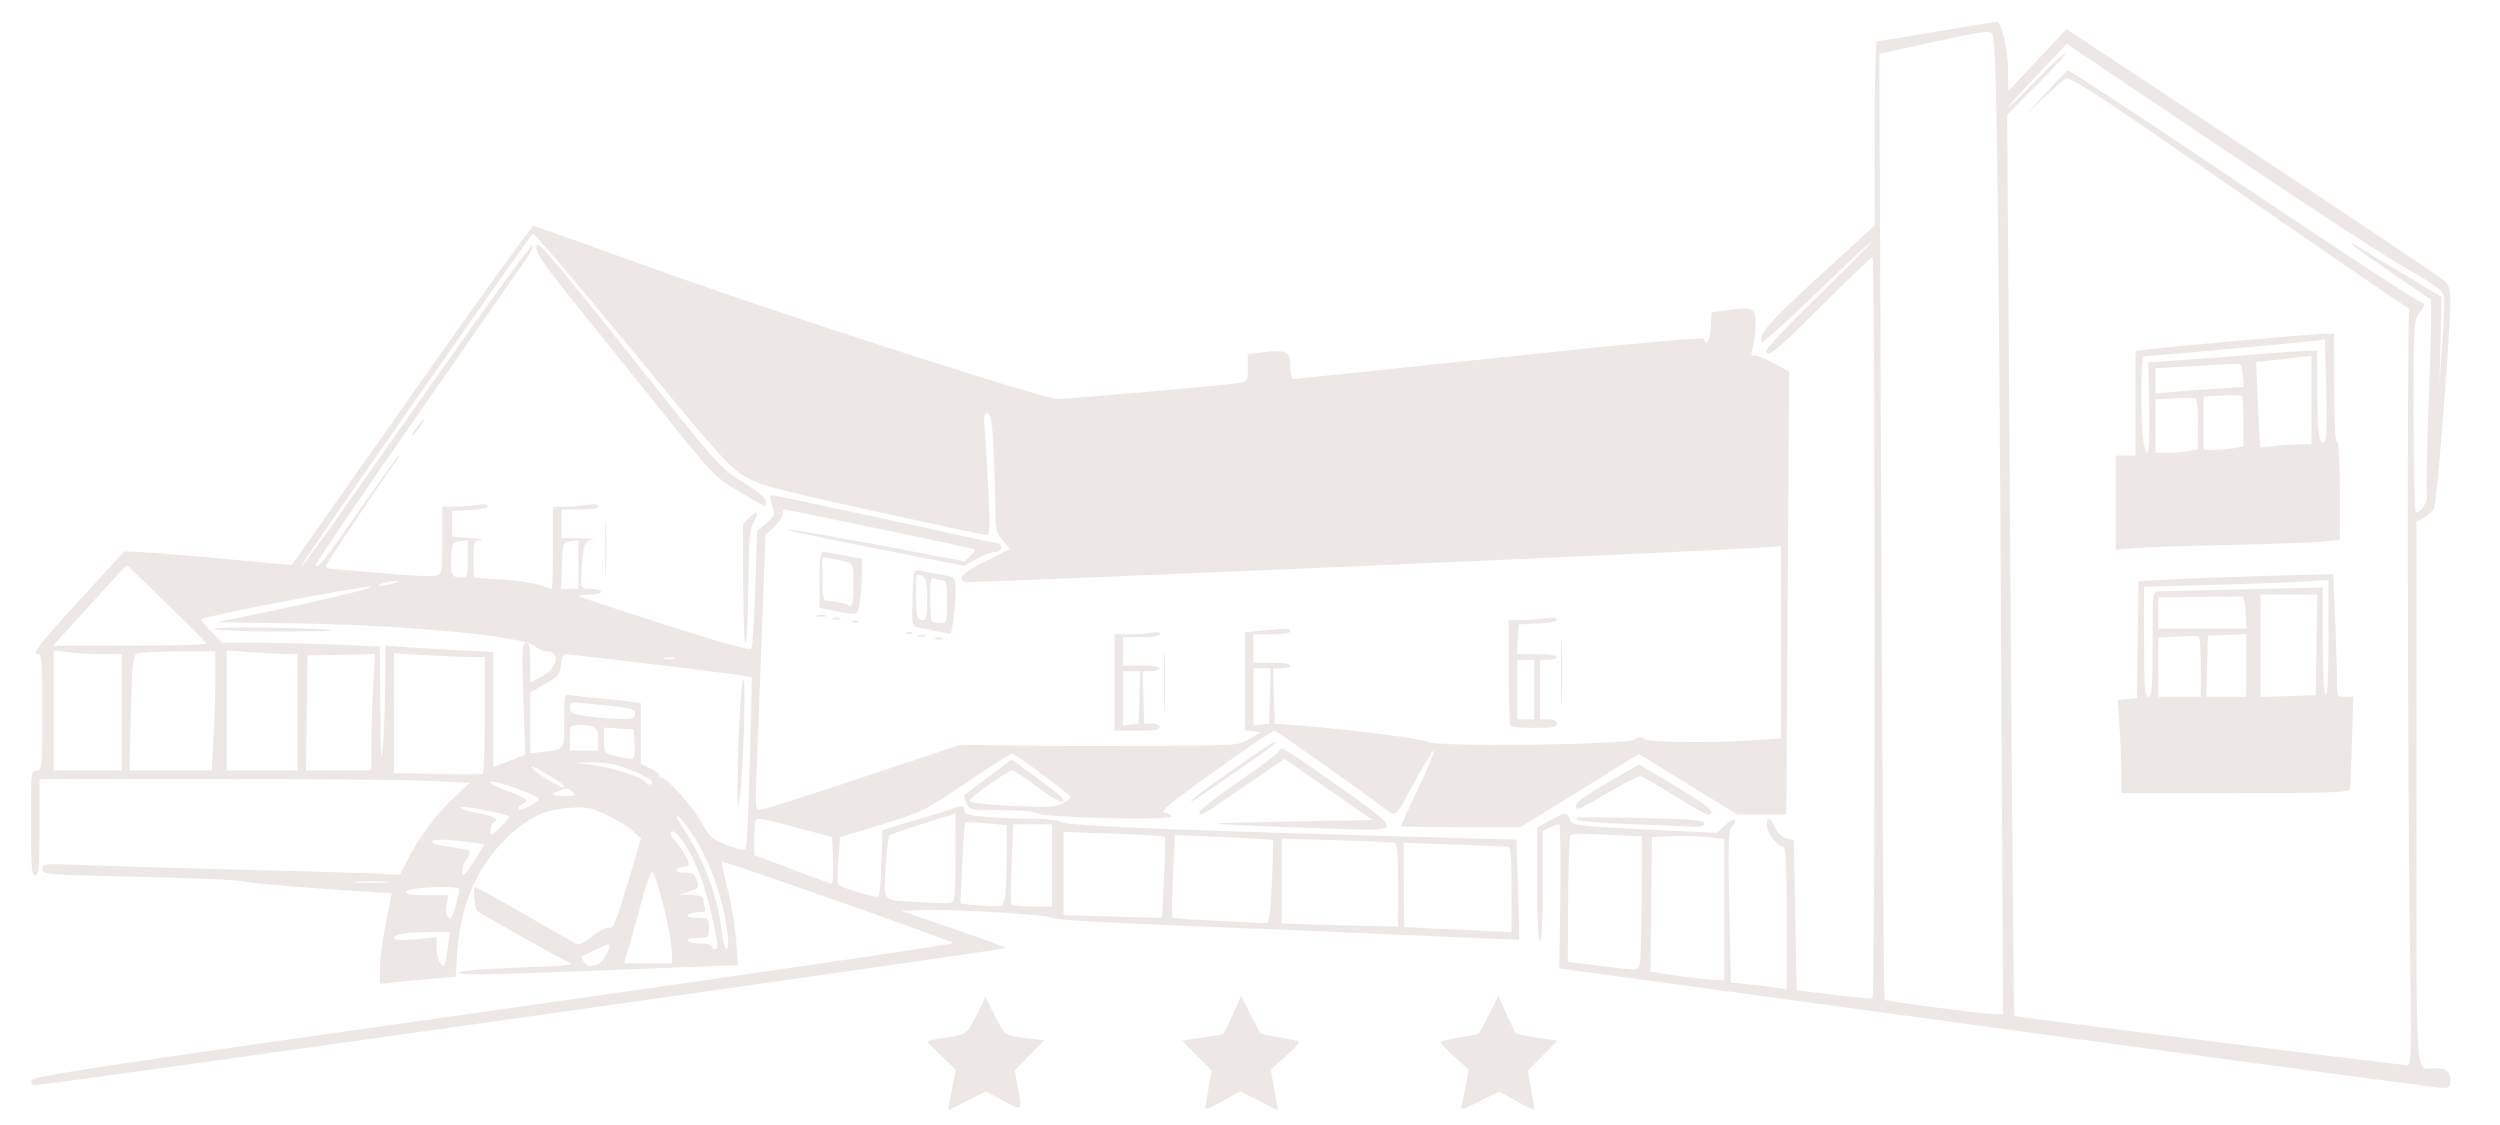 <?xml version="1.0" encoding="UTF-8" standalone="no"?>
<svg
   xmlns:dc="http://purl.org/dc/elements/1.1/"
   xmlns:cc="http://creativecommons.org/ns#"
   xmlns:rdf="http://www.w3.org/1999/02/22-rdf-syntax-ns#"
   xmlns:svg="http://www.w3.org/2000/svg"
   xmlns="http://www.w3.org/2000/svg"
   xmlns:sodipodi="http://sodipodi.sourceforge.net/DTD/sodipodi-0.dtd"
   xmlns:inkscape="http://www.inkscape.org/namespaces/inkscape"
   width="215.714mm"
   height="97.08mm"
   viewBox="0 0 215.714 97.08"
   version="1.1"
   id="svg8"
   inkscape:version="1.0.2-2 (e86c870879, 2021-01-15)"
   sodipodi:docname="silueta-hlavicka.svg">
  <defs
     id="defs2" />
  <sodipodi:namedview
     id="base"
     pagecolor="#ffffff"
     bordercolor="#666666"
     borderopacity="1.0"
     inkscape:pageopacity="0.0"
     inkscape:pageshadow="2"
     inkscape:zoom="0.98994949"
     inkscape:cx="427.45917"
     inkscape:cy="404.2342"
     inkscape:document-units="mm"
     inkscape:current-layer="layer1"
     inkscape:document-rotation="0"
     showgrid="false"
     inkscape:window-width="1491"
     inkscape:window-height="1040"
     inkscape:window-x="234"
     inkscape:window-y="0"
     inkscape:window-maximized="0" />
  <g
     inkscape:label="Vrstva 1"
     inkscape:groupmode="layer"
     id="layer1"
     transform="translate(4.291,-27.055)">
    <path
       style="color:#000000;font-style:normal;font-variant:normal;font-weight:normal;font-stretch:normal;font-size:medium;line-height:normal;font-family:sans-serif;font-variant-ligatures:normal;font-variant-position:normal;font-variant-caps:normal;font-variant-numeric:normal;font-variant-alternates:normal;font-variant-east-asian:normal;font-feature-settings:normal;font-variation-settings:normal;text-indent:0;text-align:start;text-decoration:none;text-decoration-line:none;text-decoration-style:solid;text-decoration-color:#000000;letter-spacing:normal;word-spacing:normal;text-transform:none;writing-mode:lr-tb;direction:ltr;text-orientation:mixed;dominant-baseline:auto;baseline-shift:baseline;text-anchor:start;white-space:normal;shape-padding:0;shape-margin:0;inline-size:0;clip-rule:nonzero;display:inline;overflow:visible;visibility:visible;isolation:auto;mix-blend-mode:normal;color-interpolation:sRGB;color-interpolation-filters:linearRGB;solid-color:#000000;solid-opacity:1;vector-effect:none;fill:#ede8e6;fill-opacity:1;fill-rule:nonzero;stroke:none;stroke-width:0.245;stroke-linecap:butt;stroke-linejoin:miter;stroke-miterlimit:4;stroke-dasharray:none;stroke-dashoffset:0;stroke-opacity:1;color-rendering:auto;image-rendering:auto;shape-rendering:auto;text-rendering:auto;enable-background:accumulate;stop-color:#000000"
       d="m 77.835,121.117 0.34,-1.762 -1.228,-1.18 c -0.675,-0.649 -1.228,-1.217 -1.228,-1.263 0,-0.046 0.468,-0.154 1.04,-0.24 2.423,-0.366 2.352,-0.322 3.199,-2.001 l 0.798,-1.583 0.718,1.502 c 0.395,0.826 0.886,1.589 1.091,1.696 0.205,0.106 1.021,0.272 1.812,0.368 l 1.439,0.175 -1.274,1.29 -1.274,1.29 0.264,1.425 c 0.39,2.111 0.408,2.094 -1.252,1.207 l -1.515,-0.81 -1.636,0.824 -1.636,0.824 z m 21.87,1.621 c 0,-0.089 0.123,-0.869 0.274,-1.735 l 0.274,-1.574 -1.274,-1.29 -1.274,-1.29 1.758,-0.261 c 0.967,-0.144 1.791,-0.296 1.831,-0.339 0.04,-0.043 0.396,-0.793 0.792,-1.668 l 0.719,-1.591 0.804,1.591 c 0.442,0.875 0.831,1.622 0.865,1.66 0.034,0.038 0.761,0.182 1.617,0.32 0.856,0.138 1.614,0.309 1.684,0.38 0.071,0.071 -0.444,0.643 -1.143,1.271 l -1.272,1.142 0.315,1.758 0.315,1.758 -1.633,-0.822 -1.633,-0.822 -1.51,0.837 c -0.83,0.46 -1.51,0.764 -1.51,0.675 z m 22.146,-0.379 c 0.073,-0.306 0.234,-1.108 0.36,-1.781 l 0.227,-1.224 -1.271,-1.137 c -0.699,-0.626 -1.213,-1.197 -1.143,-1.271 0.071,-0.073 0.829,-0.246 1.684,-0.384 0.856,-0.138 1.583,-0.282 1.617,-0.32 0.034,-0.038 0.423,-0.785 0.865,-1.66 l 0.804,-1.591 0.719,1.591 c 0.395,0.875 0.752,1.626 0.792,1.668 0.04,0.043 0.864,0.195 1.831,0.339 l 1.758,0.261 -1.274,1.29 -1.274,1.29 0.274,1.574 c 0.151,0.865 0.274,1.653 0.274,1.751 0,0.098 -0.68,-0.206 -1.512,-0.674 l -1.512,-0.852 -1.676,0.844 c -1.625,0.819 -1.672,0.827 -1.544,0.287 z m 47.36,-6.434 c -19.989,-2.733 -36.932,-5.044 -37.65,-5.134 l -1.306,-0.165 0.083,-6.221 c 0.045,-3.421 0.005,-6.221 -0.089,-6.221 -0.095,7.8e-5 -0.453,0.128 -0.795,0.284 l -0.623,0.284 V 103.486 c 0,2.992 -0.09,4.733 -0.245,4.733 -0.155,0 -0.245,-1.788 -0.245,-4.874 v -4.874 l 1.132,-0.633 c 1.374,-0.768 1.384,-0.769 1.686,-0.082 0.236,0.538 0.386,0.558 6.464,0.861 l 6.223,0.31 0.689,-0.66 c 0.736,-0.705 1.275,-0.621 0.635,0.099 -0.333,0.375 -0.365,1.265 -0.249,6.952 l 0.133,6.522 1.617,0.16 c 0.889,0.088 1.975,0.222 2.412,0.297 l 0.795,0.136 v -6.146 c 0,-4.112 -0.085,-6.146 -0.256,-6.146 -0.493,0 -1.457,-1.207 -1.457,-1.824 0,-0.844 0.291,-0.775 0.734,0.173 0.224,0.479 0.605,0.839 0.979,0.923 l 0.612,0.138 0.122,6.474 0.122,6.474 3.182,0.396 c 1.75,0.218 3.264,0.349 3.365,0.293 0.238,-0.134 0.241,-63.952 0.003,-63.952 -0.1,0 -2.11,1.925 -4.467,4.277 -3.399,3.392 -4.361,4.226 -4.653,4.031 -0.296,-0.198 0.57,-1.167 4.48,-5.011 2.666,-2.621 4.777,-4.765 4.69,-4.765 -0.086,0 -2.267,2.039 -4.846,4.53 -2.579,2.492 -4.728,4.414 -4.775,4.272 -0.237,-0.712 0.617,-1.687 4.994,-5.702 l 4.757,-4.364 v -7.934 c 0,-4.364 0.083,-7.936 0.184,-7.938 0.101,-0.002 2.441,-0.386 5.201,-0.853 2.759,-0.468 5.089,-0.852 5.178,-0.853 0.382,-0.008 0.941,2.431 0.949,4.14 l 0.008,1.853 2.519,-2.676 2.519,-2.676 16.013,10.594 c 8.807,5.827 16.261,10.822 16.563,11.101 0.434,0.4 0.549,0.77 0.545,1.749 -0.014,2.791 -1.168,17.456 -1.409,17.907 -0.143,0.267 -0.544,0.638 -0.891,0.824 l -0.631,0.338 v 23.428 c 0,25.795 -0.128,23.725 1.468,23.725 1.12,0 1.468,0.238 1.468,1.005 0,0.641 -0.075,0.706 -0.795,0.683 -0.437,-0.014 -17.15,-2.262 -37.14,-4.995 z m 34.424,-8.868 c -0.194,-14.115 -0.226,-52.865 -0.044,-53.159 0.07,-0.113 -0.019,-0.26 -0.197,-0.329 -0.178,-0.068 -6.794,-4.601 -14.703,-10.074 -12.39,-8.573 -14.436,-9.907 -14.788,-9.644 -0.225,0.168 -1.064,0.917 -1.865,1.666 l -1.456,1.36 1.685,-1.836 c 0.927,-1.01 1.766,-1.869 1.866,-1.911 0.1,-0.041 5.364,3.405 11.698,7.66 11.693,7.854 18.368,12.236 18.915,12.418 0.21,0.07 0.137,0.311 -0.239,0.789 -0.535,0.68 -0.542,0.793 -0.542,8.977 0,4.559 0.093,8.288 0.207,8.288 0.466,0 1.071,-0.977 0.941,-1.52 -0.074,-0.308 0.007,-4.195 0.179,-8.637 0.172,-4.442 0.243,-8.132 0.156,-8.199 -0.086,-0.067 -1.667,-1.15 -3.512,-2.406 -1.845,-1.256 -3.355,-2.342 -3.355,-2.414 0,-0.072 0.248,0.027 0.551,0.221 0.303,0.194 2.057,1.254 3.897,2.357 l 3.347,2.005 -0.086,3.728 -0.086,3.728 0.25,-3.502 c 0.138,-1.926 0.184,-3.765 0.104,-4.086 -0.11,-0.437 -0.934,-1.029 -3.266,-2.347 -1.716,-0.969 -8.999,-5.721 -16.185,-10.56 l -13.066,-8.797 -2.524,2.654 c -1.388,1.459 -2.53,2.73 -2.536,2.824 -0.007,0.094 1.051,-0.925 2.35,-2.264 1.299,-1.339 2.481,-2.434 2.627,-2.434 0.146,0 -0.933,1.202 -2.397,2.67 l -2.662,2.67 0.268,38.843 c 0.148,21.364 0.305,38.879 0.349,38.924 0.076,0.076 32.835,4.183 33.817,4.239 0.457,0.026 0.464,-0.258 0.304,-11.904 z M 178.754,93.841 c 0,-0.909 -0.072,-2.718 -0.158,-4.02 l -0.157,-2.368 0.831,-0.079 0.831,-0.079 0.066,-5.049 0.066,-5.049 2.748,-0.148 c 1.512,-0.081 5.291,-0.218 8.399,-0.304 l 5.651,-0.156 0.162,3.74 c 0.089,2.057 0.162,4.438 0.162,5.292 0,1.546 0.002,1.552 0.704,1.552 h 0.704 l -0.111,3.855 c -0.061,2.12 -0.154,3.992 -0.207,4.161 -0.075,0.238 -2.27,0.306 -9.893,0.306 h -9.797 l -0.003,-1.652 z m 2.693,-11.197 c 0,-4.523 0,-4.528 0.551,-4.559 0.303,-0.017 3.607,-0.1 7.343,-0.184 l 6.792,-0.152 v 4.574 c -2.2e-4,2.786 0.095,4.634 0.244,4.726 0.16,0.099 0.245,-1.594 0.245,-4.899 v -5.05 l -2.141,0.138 c -1.178,0.076 -4.757,0.207 -7.954,0.291 l -5.813,0.152 v 4.745 c 0,4.055 0.053,4.745 0.367,4.745 0.313,0 0.367,-0.666 0.367,-4.528 z m 4.161,1.972 c 0,-1.405 -0.083,-2.594 -0.184,-2.642 -0.101,-0.047 -0.927,-0.045 -1.836,0.007 l -1.652,0.093 v 2.549 2.549 h 1.836 1.836 v -2.555 z m 3.916,-0.148 v -2.703 l -1.652,0.072 -1.652,0.072 -0.07,2.631 -0.07,2.631 h 1.721 1.721 z m 6.063,-1.763 0.067,-4.344 h -2.453 -2.453 v 4.414 4.414 l 2.386,-0.07 2.386,-0.07 z m -6.112,-2.815 c -0.049,-0.94 -0.175,-1.399 -0.379,-1.383 -0.168,0.013 -1.848,0.041 -3.732,0.061 l -3.426,0.037 v 1.346 1.346 h 3.806 3.806 z m -11.209,-9.459 v -4.063 h 0.857 0.857 v -4.513 -4.513 l 1.04,-0.138 c 1.625,-0.216 14.544,-1.36 15.361,-1.36 h 0.731 v 4.65 c 0,2.937 0.09,4.65 0.245,4.65 0.154,0 0.245,1.583 0.245,4.258 v 4.258 l -1.652,0.142 c -0.909,0.078 -4.515,0.202 -8.015,0.276 -3.5,0.074 -7.107,0.198 -8.015,0.275 l -1.652,0.141 z m 2.887,-8.206 -0.073,-3.898 2.325,-0.16 c 1.279,-0.088 4.248,-0.316 6.599,-0.507 2.35,-0.191 4.581,-0.347 4.956,-0.347 h 0.683 l 0.017,3.61 c 0.018,3.687 0.146,4.583 0.615,4.274 0.181,-0.119 0.229,-1.553 0.153,-4.517 l -0.112,-4.342 -0.887,0.123 c -0.884,0.122 -14.26,1.342 -14.718,1.342 -0.146,0 -0.241,1.2 -0.241,3.025 0,3.357 0.196,5.296 0.534,5.296 0.128,0 0.192,-1.66 0.15,-3.898 z m 3.445,3.745 0.765,-0.153 v -2.158 c 0,-1.187 -0.083,-2.196 -0.184,-2.244 -0.101,-0.047 -0.927,-0.045 -1.836,0.007 l -1.652,0.093 v 2.304 2.304 h 1.071 c 0.589,0 1.415,-0.069 1.836,-0.153 z m 3.916,-0.245 0.765,-0.153 v -2.131 c 0,-1.172 -0.045,-2.177 -0.101,-2.233 -0.056,-0.056 -0.827,-0.065 -1.713,-0.02 l -1.612,0.082 v 2.304 2.304 h 0.948 c 0.522,0 1.293,-0.069 1.713,-0.153 z m 5.571,-0.337 h 1.067 v -3.811 -3.811 l -1.407,0.149 c -0.774,0.082 -1.848,0.202 -2.386,0.268 l -0.979,0.119 0.155,3.605 c 0.085,1.983 0.168,3.647 0.184,3.699 0.016,0.052 0.539,0.024 1.164,-0.061 0.625,-0.086 1.616,-0.156 2.203,-0.156 z m -7.18,-4.792 2.399,-0.151 -0.074,-1.016 c -0.067,-0.912 -0.137,-1.013 -0.686,-0.983 -0.337,0.018 -2.016,0.112 -3.732,0.208 l -3.12,0.175 v 1.089 1.089 l 1.407,-0.13 c 0.774,-0.071 2.487,-0.198 3.806,-0.281 z m -18.518,24.187 c -0.217,-40.733 -0.403,-54.303 -0.751,-54.778 -0.249,-0.34 -0.792,-0.269 -5.022,0.658 l -4.743,1.04 0.163,40.745 c 0.089,22.41 0.219,40.801 0.287,40.87 0.139,0.139 8.104,1.184 9.395,1.232 l 0.831,0.031 z m -23.897,20.761 v -6.099 l -1.53,-0.159 c -0.841,-0.088 -2.245,-0.124 -3.12,-0.081 l -1.591,0.079 -0.066,5.801 -0.066,5.801 0.8,0.136 c 1.496,0.254 3.979,0.562 4.777,0.592 l 0.795,0.03 z m -7.122,-1.022 0.024,-5.286 -2.985,-0.161 c -1.642,-0.088 -3.07,-0.076 -3.173,0.027 -0.103,0.103 -0.201,2.609 -0.217,5.568 l -0.029,5.381 3.018,0.377 c 2.988,0.373 3.02,0.372 3.178,-0.122 0.087,-0.275 0.17,-2.878 0.184,-5.785 z M -1.574,120.283 c 0.07,-0.363 5.259,-1.15 39.907,-6.049 21.905,-3.097 39.746,-5.71 39.647,-5.808 -0.237,-0.232 -19.888,-7.138 -19.991,-7.025 -0.044,0.048 0.18,1.106 0.496,2.353 0.316,1.246 0.648,3.234 0.738,4.418 l 0.162,2.152 -12.024,0.477 c -8.807,0.349 -12.024,0.403 -12.024,0.201 1.94e-4,-0.19 1.575,-0.332 5.061,-0.457 4.413,-0.158 4.966,-0.22 4.323,-0.491 -0.598,-0.251 -7.583,-4.17 -7.874,-4.418 -0.175,-0.149 -0.34,-2.068 -0.177,-2.068 0.095,0 1.954,1.03 4.132,2.29 2.177,1.259 4.185,2.408 4.462,2.553 0.42,0.22 0.678,0.124 1.569,-0.581 0.614,-0.486 1.235,-0.79 1.463,-0.718 0.326,0.103 0.606,-0.577 1.56,-3.794 L 51.018,99.4 50.336,98.777 c -0.375,-0.343 -1.378,-0.961 -2.229,-1.373 -1.399,-0.678 -1.716,-0.739 -3.32,-0.636 -2.253,0.145 -3.77,0.935 -5.745,2.991 -2.309,2.404 -3.62,5.607 -3.878,9.472 l -0.141,2.113 -1.985,0.157 c -1.092,0.086 -2.563,0.222 -3.27,0.302 l -1.285,0.144 0.009,-1.313 c 0.005,-0.722 0.179,-2.194 0.388,-3.271 0.209,-1.077 0.435,-2.241 0.502,-2.587 l 0.123,-0.629 -6.149,-0.421 c -3.382,-0.232 -6.393,-0.513 -6.69,-0.626 -0.298,-0.113 -4.313,-0.287 -8.924,-0.387 -8.161,-0.177 -8.382,-0.195 -8.382,-0.672 0,-0.475 0.111,-0.485 3.732,-0.337 2.053,0.084 8.193,0.263 13.644,0.397 5.452,0.135 10.713,0.291 11.692,0.348 l 1.78,0.104 0.636,-1.266 c 0.967,-1.926 2.602,-4.113 4.09,-5.474 l 1.34,-1.225 -3.689,-0.16 C 30.556,94.341 22.196,94.269 14.006,94.269 H -0.884 v 4.161 c 0,3.535 -0.055,4.161 -0.367,4.161 -0.313,0 -0.367,-0.666 -0.367,-4.528 0,-4.365 0.018,-4.528 0.489,-4.528 0.474,0 0.489,-0.163 0.489,-5 0,-4.754 -0.023,-5.004 -0.473,-5.078 -0.373,-0.062 0.358,-0.987 3.444,-4.361 2.154,-2.356 3.992,-4.354 4.083,-4.44 0.091,-0.086 3.385,0.138 7.32,0.499 l 7.154,0.656 10.302,-14.633 c 5.666,-8.048 10.401,-14.633 10.523,-14.633 0.122,0 4.442,1.533 9.602,3.407 10.608,3.852 34.333,11.522 35.652,11.525 0.992,0.002 14.407,-1.17 15.614,-1.364 0.77,-0.124 0.795,-0.166 0.795,-1.313 v -1.184 l 1.344,-0.168 c 1.997,-0.25 2.328,-0.075 2.328,1.229 0,0.597 0.113,1.085 0.252,1.085 0.138,0 8.147,-0.836 17.797,-1.858 12.06,-1.277 17.574,-1.775 17.635,-1.591 0.223,0.667 0.519,0.153 0.586,-1.018 l 0.074,-1.285 1.514,-0.216 c 2.064,-0.294 2.279,-0.176 2.279,1.25 0,0.645 -0.105,1.536 -0.232,1.982 -0.174,0.606 -0.158,0.783 0.061,0.701 0.161,-0.06 0.918,0.229 1.682,0.642 l 1.388,0.751 -0.122,19.105 -0.122,19.105 -2.123,-0.003 -2.123,-0.003 -4.237,-2.607 -4.237,-2.607 -5.107,3.16 -5.107,3.16 H 121.749 c -2.837,1.9e-5 -5.158,-0.043 -5.158,-0.096 0,-0.053 0.663,-1.501 1.473,-3.218 2.062,-4.369 1.748,-4.364 -0.624,0.01 -1.362,2.51 -1.247,2.436 -2.408,1.568 -2.214,-1.656 -9.194,-6.585 -9.325,-6.585 -0.243,0 -2.085,1.251 -6.125,4.158 -3.068,2.207 -3.797,2.834 -3.365,2.896 0.303,0.043 0.551,0.198 0.551,0.344 0,0.362 -11.21,0.091 -11.582,-0.28 -0.158,-0.158 -1.38,-0.264 -3.035,-0.264 -2.719,0 -2.776,-0.011 -3.05,-0.613 -0.154,-0.337 -0.234,-0.649 -0.178,-0.693 0.056,-0.044 0.996,-0.754 2.09,-1.578 l 1.989,-1.497 2.172,1.582 c 1.195,0.87 2.209,1.69 2.253,1.823 0.187,0.553 -0.634,0.162 -2.316,-1.104 -0.984,-0.74 -1.905,-1.346 -2.047,-1.346 -0.414,0 -3.651,2.298 -3.663,2.6 -0.007,0.184 1.196,0.333 3.631,0.45 3.155,0.152 3.747,0.121 4.433,-0.234 0.436,-0.225 0.697,-0.496 0.581,-0.6 -0.925,-0.833 -4.785,-3.684 -4.987,-3.684 -0.14,0 -1.931,1.134 -3.981,2.52 -3.63,2.455 -3.818,2.548 -7.304,3.61 l -3.578,1.09 -0.149,1.929 c -0.082,1.061 -0.091,2.021 -0.021,2.135 0.177,0.287 3.33,1.239 3.509,1.06 0.081,-0.08 0.183,-1.401 0.228,-2.936 l 0.082,-2.791 2.488,-0.752 c 1.368,-0.414 2.956,-0.904 3.528,-1.091 0.963,-0.313 1.04,-0.306 1.04,0.1 0,0.37 0.294,0.464 1.872,0.597 1.03,0.087 2.825,0.158 3.989,0.158 1.164,0 2.223,0.107 2.354,0.237 0.33,0.33 7.065,0.645 24.483,1.144 l 14.955,0.429 0.139,4.295 c 0.076,2.362 0.12,4.309 0.097,4.327 -0.023,0.018 -4.558,-0.168 -10.077,-0.413 -5.519,-0.245 -14.545,-0.62 -20.058,-0.833 -5.988,-0.231 -10.085,-0.486 -10.175,-0.632 -0.169,-0.273 -9.033,-0.797 -11.453,-0.677 l -1.549,0.077 4.554,1.563 c 2.505,0.86 4.518,1.6 4.473,1.644 -0.146,0.146 -82.964,11.845 -83.852,11.845 -0.17,0 -0.273,-0.188 -0.228,-0.418 z m 35.91,-11.43 0.186,-1.369 -1.856,0.004 c -2.047,0.004 -2.957,0.171 -2.957,0.543 0,0.157 0.659,0.183 1.836,0.073 l 1.836,-0.172 v 0.951 c 0,0.836 0.407,1.702 0.675,1.435 0.052,-0.052 0.179,-0.712 0.281,-1.464 z m 12.918,1.418 c 0.457,-0.123 1.226,-1.474 0.979,-1.721 -0.043,-0.043 -0.5,0.136 -1.014,0.398 -0.514,0.262 -1.057,0.518 -1.207,0.568 -0.186,0.063 -0.166,0.22 0.064,0.499 0.373,0.452 0.416,0.461 1.178,0.257 z m 6.44,-0.939 c 0,-1.417 -1.238,-6.572 -1.694,-7.055 -0.099,-0.105 -0.471,0.886 -0.828,2.203 -0.356,1.316 -0.863,3.137 -1.126,4.045 l -0.478,1.652 h 2.063 2.063 z m 3.916,-0.597 c 0,-0.905 -0.907,-4.65 -1.497,-6.181 -0.798,-2.069 -2.05,-3.986 -2.446,-3.742 -0.161,0.099 -0.084,0.351 0.208,0.682 0.621,0.705 1.287,1.795 1.287,2.107 0,0.139 -0.214,0.253 -0.475,0.253 -0.261,0 -0.543,0.11 -0.626,0.245 -0.09,0.145 0.195,0.245 0.699,0.245 0.71,0 0.888,0.111 1.077,0.673 0.211,0.628 0.167,0.692 -0.653,0.953 l -0.879,0.28 1.04,0.026 c 0.723,0.018 1.04,0.132 1.04,0.373 0,0.191 0.067,0.521 0.149,0.734 0.115,0.301 -0.018,0.387 -0.597,0.387 -0.41,0 -0.814,0.11 -0.897,0.245 -0.091,0.148 0.242,0.245 0.842,0.245 0.972,0 0.993,0.018 0.993,0.857 0,0.838 -0.021,0.857 -0.993,0.857 -0.6,0 -0.933,0.097 -0.842,0.245 0.083,0.135 0.585,0.245 1.116,0.245 0.53,0 0.965,0.11 0.965,0.245 0,0.135 0.11,0.245 0.245,0.245 0.135,0 0.245,-0.098 0.245,-0.218 z m 0.867,-1.19 c -0.378,-3.167 -1.686,-6.69 -3.339,-8.991 -1.006,-1.401 -1.466,-1.459 -0.51,-0.064 1.759,2.564 3.023,5.946 3.37,9.015 0.09,0.796 0.272,1.447 0.405,1.447 0.15,0 0.178,-0.532 0.073,-1.407 z m 67.66,-3.732 c 0,-2.759 -0.076,-3.678 -0.306,-3.699 -0.168,-0.015 -2.261,-0.098 -4.65,-0.184 l -4.345,-0.156 5e-4,3.61 c 2.2e-4,1.985 0.028,3.627 0.061,3.648 0.034,0.021 1.713,0.11 3.732,0.199 2.019,0.089 4.084,0.182 4.589,0.207 l 0.918,0.046 z m -9.79,-0.375 c 0,-2.632 -0.08,-3.581 -0.306,-3.651 -0.168,-0.052 -2.426,-0.156 -5.017,-0.232 l -4.711,-0.137 v 3.656 3.656 l 2.264,0.081 c 1.245,0.044 3.503,0.104 5.017,0.132 l 2.753,0.051 z m -10.894,-0.252 c 0.098,-1.96 0.139,-3.601 0.091,-3.646 -0.048,-0.046 -1.97,-0.163 -4.27,-0.26 l -4.183,-0.177 -0.167,3.492 c -0.092,1.92 -0.109,3.549 -0.038,3.62 0.071,0.071 1.753,0.202 3.738,0.292 1.985,0.09 3.843,0.181 4.13,0.203 0.502,0.038 0.528,-0.09 0.699,-3.524 z m -70.411,1.969 c 0.163,-0.608 0.295,-1.218 0.295,-1.355 0,-0.381 -4.461,-0.19 -4.59,0.196 -0.075,0.227 0.384,0.306 1.782,0.306 h 1.883 l -0.153,0.813 c -0.142,0.759 -0.03,1.145 0.333,1.145 0.084,0 0.286,-0.497 0.449,-1.105 z m 61.106,-2.339 c 0.098,-1.894 0.125,-3.496 0.06,-3.561 -0.065,-0.065 -2.058,-0.184 -4.429,-0.266 l -4.311,-0.148 v 3.578 3.578 l 2.264,0.081 c 1.245,0.044 3.158,0.104 4.252,0.132 l 1.988,0.051 z m -13.728,1.7 c 0.084,-0.421 0.153,-2.002 0.153,-3.514 v -2.749 l -1.749,-0.163 c -0.962,-0.089 -1.789,-0.122 -1.838,-0.073 -0.049,0.049 -0.16,1.639 -0.246,3.534 l -0.157,3.444 0.71,0.106 c 0.391,0.058 1.22,0.122 1.842,0.142 1.083,0.035 1.139,0.003 1.285,-0.728 z m 4.069,-2.784 v -3.549 h -1.677 -1.677 l -0.141,3.357 c -0.077,1.846 -0.087,3.443 -0.022,3.549 0.065,0.105 0.883,0.192 1.817,0.192 h 1.699 v -3.549 z m -8.47,2.917 c 0.082,-0.213 0.149,-1.965 0.149,-3.893 v -3.506 l -2.753,0.857 c -1.514,0.471 -2.841,0.94 -2.948,1.041 -0.107,0.102 -0.261,1.352 -0.342,2.778 -0.168,2.968 -0.318,2.782 2.373,2.94 3.207,0.189 3.371,0.179 3.523,-0.217 z m -49.097,-1.506 c -0.635,-0.05 -1.736,-0.051 -2.447,-9.5e-4 -0.711,0.05 -0.192,0.091 1.154,0.091 1.346,7.3e-4 1.928,-0.04 1.293,-0.09 z m 38.671,-1.835 -0.071,-2.014 -2.937,-0.795 c -1.615,-0.437 -3.13,-0.797 -3.365,-0.8 -0.364,-0.005 -0.428,0.231 -0.428,1.565 v 1.571 l 1.04,0.388 c 0.572,0.213 2.031,0.762 3.243,1.22 1.211,0.457 2.29,0.842 2.396,0.856 0.106,0.013 0.161,-0.882 0.122,-1.99 z m -30.846,-0.167 0.764,-1.229 -0.78,-0.118 c -2.006,-0.303 -3.578,-0.369 -3.709,-0.156 -0.079,0.128 0.245,0.293 0.72,0.368 0.475,0.074 1.249,0.195 1.72,0.268 0.949,0.148 1.006,0.26 0.482,0.953 -0.378,0.5 -0.501,1.477 -0.159,1.266 0.11,-0.068 0.544,-0.676 0.964,-1.352 z M 60.411,92.632 60.588,85.488 59.772,85.349 c -1.084,-0.184 -14.816,-1.849 -15.253,-1.849 -0.218,0 -0.369,0.332 -0.417,0.918 -0.068,0.821 -0.211,0.996 -1.353,1.652 l -1.277,0.734 -0.009,2.626 -0.009,2.626 1.163,-0.138 c 1.859,-0.221 1.774,-0.095 1.774,-2.664 0,-2.295 0.01,-2.335 0.551,-2.223 0.303,0.063 1.322,0.18 2.264,0.26 0.942,0.08 2.181,0.208 2.753,0.285 l 1.04,0.14 v 2.619 2.619 l 0.87,0.415 c 0.478,0.228 0.81,0.511 0.737,0.63 -0.073,0.118 0.016,0.2 0.198,0.181 0.456,-0.046 2.834,2.658 3.579,4.072 0.536,1.016 0.794,1.23 2.08,1.725 1.292,0.497 1.486,0.519 1.619,0.182 0.083,-0.211 0.23,-3.598 0.327,-7.527 z m -1.06,2.716 c -0.058,-2.877 0.294,-9.645 0.501,-9.645 0.232,0 0.009,7.667 -0.285,9.79 l -0.186,1.346 z m -19.717,2.158 c -0.239,-0.239 -4.068,-0.964 -4.175,-0.791 -0.065,0.105 0.597,0.326 1.47,0.491 1.514,0.286 1.884,0.522 1.344,0.856 -0.135,0.083 -0.245,0.387 -0.245,0.674 0,0.476 0.077,0.449 0.853,-0.304 0.469,-0.455 0.808,-0.872 0.753,-0.927 z m 1.833,-0.918 c 0.397,-0.205 0.722,-0.465 0.722,-0.578 0,-0.313 -3.833,-1.699 -4.153,-1.501 -0.16,0.099 0.386,0.414 1.263,0.728 1.788,0.642 2.162,0.909 1.585,1.13 -0.224,0.086 -0.408,0.255 -0.408,0.375 0,0.301 0.157,0.277 0.991,-0.155 z m 28.639,-2.45 8.5,-2.823 4.369,0.07 c 2.403,0.039 7.807,0.054 12.009,0.034 7.566,-0.036 7.649,-0.042 8.566,-0.612 l 0.926,-0.576 -0.673,-0.077 -0.673,-0.077 v -4.232 -4.232 l 1.504,-0.157 c 2.035,-0.213 2.412,-0.199 2.412,0.088 0,0.138 -0.693,0.245 -1.591,0.245 h -1.591 v 1.224 1.224 h 1.591 c 0.897,0 1.591,0.107 1.591,0.245 0,0.135 -0.334,0.245 -0.743,0.245 h -0.743 l 0.07,2.386 0.07,2.386 0.734,0.046 c 4.05,0.253 12.11,1.237 12.451,1.519 0.551,0.457 17.31,0.268 17.876,-0.202 0.26,-0.216 0.488,-0.225 0.845,-0.034 0.545,0.292 5.68,0.347 9.393,0.101 l 2.386,-0.158 v -8.293 -8.293 l -2.141,0.143 c -5.247,0.35 -67.976,3.062 -68.265,2.951 -0.737,-0.283 -0.207,-0.822 1.773,-1.805 l 2.097,-1.04 -0.628,-0.747 c -0.562,-0.668 -0.628,-0.957 -0.629,-2.747 -4.88e-4,-1.1 -0.073,-3.405 -0.16,-5.121 -0.129,-2.524 -0.229,-3.12 -0.522,-3.12 -0.302,0 -0.337,0.301 -0.212,1.774 0.083,0.976 0.225,3.344 0.315,5.262 0.133,2.848 0.103,3.488 -0.168,3.488 -0.182,0 -4.631,-0.948 -9.887,-2.107 C 62.399,69.226 61.249,68.916 59.934,68.136 58.629,67.363 57.541,66.142 50.155,57.152 45.584,51.589 41.772,47.119 41.684,47.219 40.976,48.024 21.633,75.752 21.72,75.838 c 0.125,0.125 0.919,-0.984 12.028,-16.783 4.295,-6.109 7.85,-10.984 7.9,-10.833 0.05,0.15 -0.121,0.578 -0.379,0.95 -0.259,0.372 -4.519,6.493 -9.467,13.602 -4.948,7.109 -8.937,12.985 -8.865,13.057 0.257,0.257 0.619,-0.199 3.817,-4.805 1.779,-2.562 3.295,-4.657 3.369,-4.657 0.074,0 0.027,0.138 -0.104,0.306 -0.942,1.203 -6.184,9.028 -6.184,9.231 0,0.139 0.248,0.255 0.551,0.256 0.303,0.002 2.301,0.165 4.441,0.363 2.14,0.198 4.15,0.295 4.467,0.215 0.564,-0.142 0.576,-0.203 0.576,-3.055 v -2.91 l 1.04,-0.003 c 0.572,-0.002 1.453,-0.071 1.958,-0.154 0.589,-0.097 0.918,-0.057 0.918,0.113 0,0.154 -0.64,0.296 -1.53,0.338 l -1.53,0.073 v 1.101 1.101 l 1.591,0.141 c 0.875,0.078 1.288,0.16 0.918,0.184 -0.661,0.041 -0.673,0.071 -0.673,1.633 0,0.875 0.027,1.596 0.061,1.601 0.034,0.006 1.106,0.075 2.382,0.153 1.276,0.079 2.75,0.294 3.274,0.479 0.524,0.185 0.994,0.336 1.044,0.336 0.05,0 0.092,-1.597 0.092,-3.549 v -3.549 l 1.04,-0.003 c 0.572,-0.002 1.453,-0.071 1.958,-0.154 0.609,-0.101 0.918,-0.059 0.918,0.125 0,0.177 -0.571,0.277 -1.591,0.277 h -1.591 v 1.224 1.224 l 1.652,0.037 c 0.909,0.02 1.363,0.081 1.01,0.136 -0.556,0.086 -0.662,0.249 -0.795,1.221 -0.085,0.617 -0.154,1.547 -0.154,2.067 0,0.917 0.026,0.945 0.857,0.945 0.471,0 0.857,0.11 0.857,0.245 0,0.135 -0.459,0.245 -1.02,0.245 -0.561,0 -0.961,0.059 -0.888,0.131 0.072,0.072 3.411,1.18 7.42,2.463 4.984,1.594 7.342,2.245 7.458,2.057 0.093,-0.151 0.242,-2.498 0.331,-5.216 l 0.162,-4.942 0.783,-0.646 c 0.743,-0.613 0.769,-0.691 0.511,-1.53 -0.219,-0.713 -0.207,-0.884 0.059,-0.884 0.182,0 4.604,0.936 9.828,2.08 5.224,1.144 9.58,2.08 9.681,2.08 0.101,1.8e-4 0.184,0.166 0.184,0.367 0,0.217 -0.226,0.368 -0.551,0.37 -0.303,0.002 -1.016,0.269 -1.585,0.595 L 78.912,75.878 71.381,74.406 c -4.142,-0.81 -7.617,-1.554 -7.722,-1.654 -0.105,-0.1 3.293,0.474 7.55,1.275 l 7.741,1.457 0.494,-0.494 c 0.475,-0.475 0.477,-0.499 0.037,-0.627 -0.555,-0.162 -15.862,-3.344 -16.085,-3.344 -0.087,0 -0.158,0.181 -0.158,0.402 0,0.221 -0.333,0.72 -0.739,1.109 l -0.739,0.707 -0.354,9.477 c -0.195,5.212 -0.396,10.55 -0.447,11.863 -0.078,2.01 -0.034,2.386 0.279,2.386 0.204,0 4.196,-1.271 8.871,-2.823 z m 21.766,-8.19 v -4.161 l 1.407,-0.004 c 0.774,-0.002 1.655,-0.07 1.958,-0.151 0.33,-0.089 0.551,-0.038 0.551,0.126 0,0.173 -0.583,0.273 -1.591,0.273 h -1.591 v 1.224 1.224 h 1.591 c 0.897,0 1.591,0.107 1.591,0.245 0,0.135 -0.335,0.245 -0.743,0.245 h -0.743 l 0.07,2.264 0.07,2.264 0.673,-0.01 c 0.391,-0.006 0.673,0.122 0.673,0.306 0,0.231 -0.523,0.316 -1.958,0.316 h -1.958 v -4.161 z m 2.151,1.285 0.07,-2.264 h -0.743 -0.743 v 2.341 2.341 l 0.673,-0.077 0.673,-0.077 z m 2.111,-1.407 c 2.42e-4,-2.423 0.037,-3.381 0.081,-2.129 0.045,1.252 0.044,3.234 -4.84e-4,4.405 -0.045,1.171 -0.081,0.147 -0.081,-2.276 z m 29.921,3.875 c -0.09,-0.09 -0.163,-2.182 -0.163,-4.65 v -4.487 h 0.945 c 0.52,0 1.456,-0.07 2.08,-0.156 0.752,-0.103 1.135,-0.065 1.135,0.111 0,0.159 -0.667,0.296 -1.652,0.339 l -1.652,0.072 -0.074,1.285 -0.074,1.285 h 1.726 c 0.987,0 1.726,0.105 1.726,0.245 0,0.135 -0.33,0.245 -0.734,0.245 h -0.734 v 2.57 2.57 h 0.734 c 0.489,0 0.734,0.122 0.734,0.367 0,0.295 -0.376,0.367 -1.917,0.367 -1.054,0 -1.991,-0.073 -2.08,-0.163 z m 2.04,-3.141 v -2.57 h -0.734 -0.734 v 2.57 2.57 h 0.734 0.734 z m 2.305,-1.591 c 0,-2.625 0.036,-3.699 0.08,-2.386 0.044,1.312 0.044,3.46 0,4.772 -0.044,1.312 -0.08,0.239 -0.08,-2.386 z m -70.564,-7.27 -0.024,-5.434 0.612,-0.612 c 0.671,-0.671 0.795,-0.372 0.245,0.59 -0.265,0.463 -0.358,1.712 -0.383,5.14 -0.018,2.49 -0.121,4.803 -0.229,5.14 -0.112,0.35 -0.206,-1.718 -0.22,-4.823 z m 16.557,4.416 c 0.168,-0.068 0.444,-0.068 0.612,0 0.168,0.068 0.031,0.123 -0.306,0.123 -0.337,0 -0.474,-0.056 -0.306,-0.123 z m -1.468,-0.245 c 0.168,-0.068 0.444,-0.068 0.612,0 0.168,0.068 0.031,0.123 -0.306,0.123 -0.337,0 -0.474,-0.056 -0.306,-0.123 z M 73.96,81.62 c 0.177,-0.071 0.388,-0.062 0.469,0.019 0.081,0.081 -0.063,0.139 -0.321,0.129 -0.285,-0.012 -0.343,-0.07 -0.148,-0.148 z m 2.493,-0.112 c -0.606,-0.125 -1.322,-0.273 -1.591,-0.33 -0.457,-0.096 -0.484,-0.268 -0.412,-2.573 0.069,-2.179 0.126,-2.456 0.489,-2.349 0.226,0.066 0.852,0.191 1.391,0.277 1.788,0.286 1.836,0.321 1.836,1.318 0,1.431 -0.297,3.938 -0.463,3.909 -0.082,-0.014 -0.644,-0.128 -1.25,-0.253 z m 0.979,-2.536 c 0,-1.421 -0.078,-1.836 -0.347,-1.836 -0.191,0 -0.521,-0.067 -0.734,-0.149 -0.332,-0.127 -0.387,0.112 -0.387,1.672 0,1.002 0.073,1.894 0.163,1.984 0.09,0.09 0.42,0.163 0.734,0.163 0.547,0 0.571,-0.076 0.571,-1.836 z m -1.713,-0.219 c 0,-1.722 -0.16,-2.106 -0.877,-2.106 -0.172,0 -0.114,3.578 0.061,3.753 0.09,0.09 0.31,0.163 0.489,0.163 0.242,0 0.326,-0.465 0.326,-1.809 z m -6.409,1.887 c 0.177,-0.071 0.388,-0.062 0.469,0.019 0.081,0.081 -0.063,0.139 -0.321,0.129 -0.285,-0.012 -0.343,-0.07 -0.148,-0.148 z m -1.728,-0.24 c 0.168,-0.068 0.444,-0.068 0.612,0 0.168,0.068 0.031,0.123 -0.306,0.123 -0.337,0 -0.474,-0.056 -0.306,-0.123 z m -1.341,-0.252 c 0.238,-0.062 0.569,-0.058 0.734,0.009 0.166,0.067 -0.029,0.118 -0.433,0.113 -0.404,-0.005 -0.539,-0.06 -0.301,-0.122 z m 1.464,-0.386 -1.285,-0.247 v -2.413 c 0,-1.636 0.089,-2.413 0.278,-2.413 0.153,0 0.979,0.129 1.836,0.287 l 1.558,0.287 -0.002,1.12 c -9.48e-4,0.616 -0.072,1.698 -0.156,2.405 -0.171,1.421 -0.088,1.385 -2.228,0.974 z m 1.652,-2.242 c 0,-1.99 0.066,-1.907 -1.774,-2.233 l -0.918,-0.163 v 1.863 c 0,1.316 0.09,1.869 0.306,1.883 0.641,0.042 1.77,0.261 1.872,0.363 0.369,0.369 0.514,-0.113 0.514,-1.713 z m -21.438,-3.076 c 0,-2.221 0.037,-3.13 0.082,-2.019 0.045,1.111 0.045,2.928 0,4.038 -0.045,1.111 -0.082,0.202 -0.082,-2.019 z M 59.501,69.478 C 57.43,68.249 57.224,68.041 53.624,63.554 51.572,60.996 48.098,56.673 45.903,53.948 42.609,49.856 41.926,48.874 41.99,48.319 c 0.067,-0.586 1.096,0.607 7.977,9.244 7.822,9.818 7.918,9.927 9.851,11.104 1.323,0.806 1.952,1.336 1.952,1.648 0,0.253 -0.027,0.454 -0.061,0.448 -0.034,-0.006 -1.027,-0.584 -2.207,-1.285 z M 31.666,63.921 c 0.288,-0.404 0.578,-0.734 0.645,-0.734 0.067,0 -0.113,0.33 -0.4,0.734 -0.288,0.404 -0.578,0.734 -0.645,0.734 -0.067,0 0.113,-0.33 0.4,-0.734 z m 13.433,31.439 c -0.293,-0.293 -0.523,-0.322 -1.031,-0.128 -0.927,0.353 -0.813,0.506 0.377,0.506 0.929,0 0.994,-0.037 0.654,-0.377 z M 44.393,94.915 c 0,-0.22 -2.658,-1.823 -2.795,-1.686 -0.085,0.085 0.426,0.516 1.137,0.959 1.195,0.744 1.658,0.947 1.658,0.727 z m 7.587,-0.375 c 0,-0.268 -1.735,-1.099 -3.059,-1.466 -0.538,-0.149 -1.585,-0.258 -2.325,-0.242 l -1.346,0.03 1.635,0.211 c 1.676,0.216 4.241,1.047 4.494,1.456 0.18,0.291 0.602,0.299 0.602,0.011 z M 37.54,88.748 v -5.003 l -1.163,-9.49e-4 c -0.639,-4.84e-4 -2.402,-0.073 -3.916,-0.16 l -2.753,-0.159 v 5.171 5.171 l 3.732,0.068 c 2.053,0.037 3.815,0.033 3.916,-0.009 0.101,-0.042 0.184,-2.327 0.184,-5.078 z M 6.213,88.517 v -5.017 l -1.652,-0.002 C 3.652,83.497 2.331,83.427 1.624,83.342 L 0.339,83.188 v 5.174 5.174 H 3.276 6.213 v -5.017 z m 7.916,2.264 c 0.087,-1.514 0.159,-3.827 0.16,-5.14 l 9.48e-4,-2.386 -3.243,0.004 C 9.263,83.261 7.649,83.361 7.46,83.481 7.191,83.651 7.091,84.759 6.998,88.616 L 6.88,93.535 h 3.545 3.545 z m 7.258,-2.264 v -5.017 h -0.819 c -0.45,0 -1.827,-0.072 -3.059,-0.159 L 15.268,83.182 v 5.176 5.176 h 3.059 3.059 z m 6.364,2.753 c 4.83e-4,-1.245 0.073,-3.507 0.16,-5.025 l 0.159,-2.761 -2.914,0.069 -2.914,0.069 -0.066,4.956 -0.066,4.956 h 2.82 2.82 l 9.48e-4,-2.264 z m 1.197,-5.269 0.026,-3.25 1.53,0.126 c 0.841,0.069 2.934,0.194 4.65,0.276 l 3.12,0.15 v 4.97 4.97 l 1.377,-0.528 1.377,-0.528 -0.161,-4.834 c -0.142,-4.249 -0.116,-4.834 0.214,-4.834 0.301,0 0.375,0.338 0.375,1.718 v 1.718 l 0.975,-0.497 c 1.395,-0.712 1.689,-2.205 0.434,-2.205 -0.286,0 -0.748,-0.205 -1.026,-0.455 -0.914,-0.823 -10.748,-1.782 -19.826,-1.934 l -7.573,-0.127 3.29,-0.674 c 5.403,-1.106 10.415,-2.306 9.982,-2.389 -0.586,-0.113 -14.249,2.513 -14.63,2.812 -0.059,0.046 0.322,0.522 0.845,1.058 l 0.952,0.974 h 3.093 c 1.701,0 4.763,0.072 6.803,0.161 l 3.71,0.161 0.039,5.407 c 0.031,4.358 0.074,4.98 0.219,3.205 0.099,-1.211 0.192,-3.665 0.206,-5.452 z M 14.174,81.309 c -0.134,-0.217 9.878,-0.074 10.13,0.145 0.056,0.049 -2.168,0.089 -4.942,0.089 -2.939,0 -5.104,-0.098 -5.188,-0.234 z m 36.289,9.962 -0.074,-1.285 -1.285,-0.074 -1.285,-0.074 v 1.09 c 0,1.053 0.031,1.098 0.918,1.334 1.761,0.468 1.808,0.44 1.726,-0.991 z m -3.133,-0.402 c 0,-1.055 -0.251,-1.25 -1.611,-1.25 -0.828,0 -0.837,0.011 -0.837,1.101 v 1.101 h 1.224 1.224 z m 57.951,-3.758 0.07,-2.386 h -0.743 -0.743 v 2.464 2.464 l 0.673,-0.077 0.673,-0.077 z m -54.77,1.558 c 0,-0.484 -0.023,-0.489 -4.099,-0.912 -1.438,-0.149 -1.53,-0.128 -1.53,0.351 0,0.524 0.356,0.649 2.447,0.858 2.462,0.246 3.182,0.179 3.182,-0.297 z m 3.365,-4.847 c -0.236,-0.062 -0.621,-0.062 -0.857,0 -0.236,0.062 -0.043,0.112 0.428,0.112 0.471,0 0.664,-0.05 0.428,-0.112 z M 13.514,82.579 c -0.045,-0.103 -1.607,-1.672 -3.471,-3.487 L 6.653,75.793 4.962,77.627 c -0.93,1.009 -2.362,2.578 -3.182,3.487 l -1.491,1.652 H 6.942 c 3.659,0 6.617,-0.084 6.572,-0.187 z M 45.616,75.775 v -2.097 l -0.673,0.077 c -0.667,0.077 -0.674,0.096 -0.744,2.097 l -0.071,2.019 h 0.744 0.744 z m -15.908,1.607 c 0.484,-0.155 0.51,-0.196 0.122,-0.196 -0.269,0 -0.765,0.088 -1.101,0.196 -0.484,0.155 -0.51,0.196 -0.122,0.196 0.269,0 0.765,-0.088 1.101,-0.196 z m 6.363,-2.097 V 73.678 l -0.673,0.077 c -0.619,0.071 -0.679,0.173 -0.749,1.27 -0.098,1.536 0.044,1.867 0.802,1.867 0.6,0 0.62,-0.051 0.62,-1.607 z M 106.557,98.417 c -7.709,-0.289 -7.702,-0.34 0.067,-0.471 l 7.531,-0.128 -3.804,-2.641 -3.804,-2.641 -3.36,2.295 c -4.12,2.814 -3.972,2.728 -3.972,2.309 0,-0.187 1.484,-1.354 3.297,-2.594 1.813,-1.239 3.395,-2.428 3.515,-2.642 0.264,-0.471 -0.111,-0.688 5.138,2.964 2.806,1.952 4.203,3.07 4.203,3.365 0,0.498 -0.269,0.504 -8.811,0.184 z m 29.897,-0.251 c -4.039,-0.17 -4.99,-0.283 -4.669,-0.557 0.056,-0.048 2.552,-0.033 5.547,0.032 4.389,0.096 5.446,0.184 5.446,0.454 0,0.231 -0.286,0.323 -0.918,0.297 -0.505,-0.021 -2.938,-0.123 -5.407,-0.226 z m 3.755,-2.433 c -1.481,-0.936 -2.821,-1.704 -2.979,-1.705 -0.158,-0.002 -1.258,0.558 -2.446,1.244 -3.103,1.792 -2.952,1.727 -3.103,1.334 -0.092,-0.241 0.719,-0.841 2.658,-1.967 l 2.791,-1.621 3.13,1.86 c 2.872,1.706 3.544,2.285 2.885,2.483 -0.135,0.04 -1.456,-0.692 -2.937,-1.629 z m -41.728,0.411 c 0,-0.175 6.535,-4.8 7.028,-4.974 0.722,-0.254 0.145,0.196 -3.234,2.527 -3.56,2.456 -3.793,2.606 -3.793,2.446 z"
       id="path847" />
  </g>
</svg>
